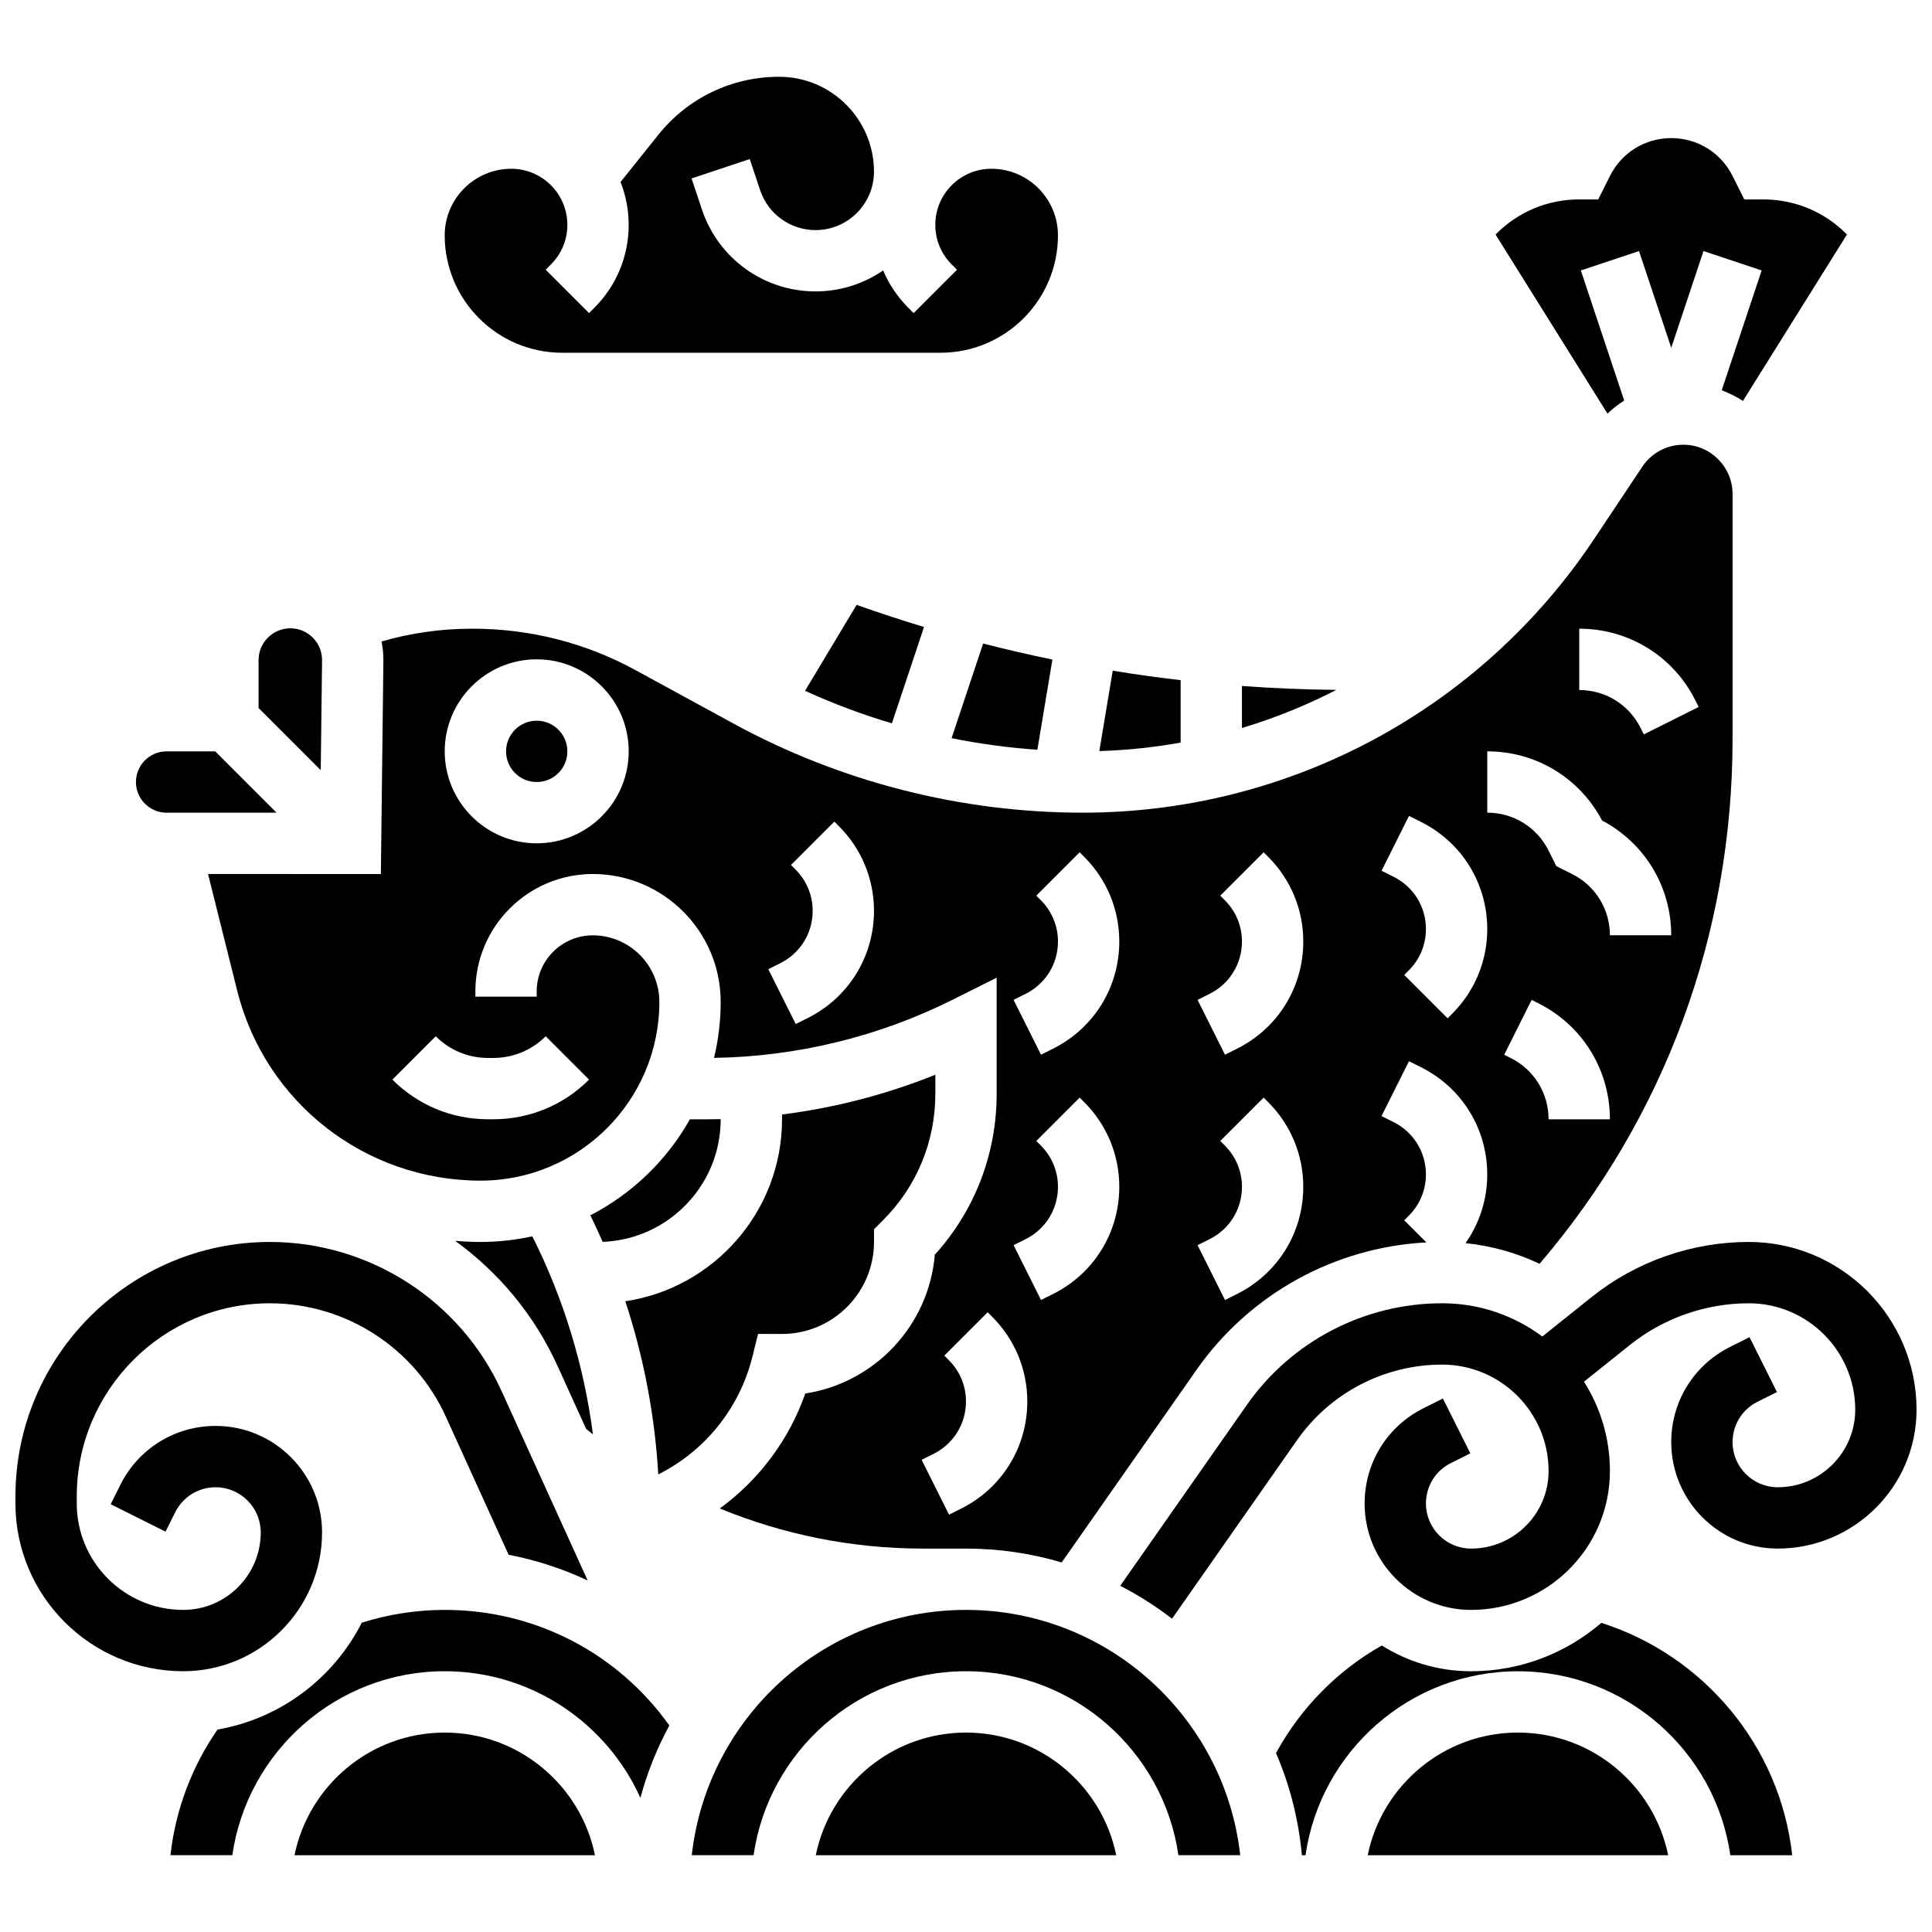 <?xml version="1.0" encoding="UTF-8"?>
<!-- Uploaded to: ICON Repo, www.svgrepo.com, Generator: ICON Repo Mixer Tools -->
<svg width="800px" height="800px" version="1.1" viewBox="144 144 512 512" xmlns="http://www.w3.org/2000/svg">
 <defs>
  <clipPath id="b">
   <path d="m440 473h211.9v100h-211.9z"/>
  </clipPath>
  <clipPath id="a">
   <path d="m148.09 473h151.91v114h-151.91z"/>
  </clipPath>
 </defs>
 <g clip-path="url(#b)">
  <path d="m607.44 473.13c-15.086 0-29.879 5.188-41.656 14.613l-13.062 10.449c-7.414-5.531-16.602-8.812-26.539-8.812-20.598 0-39.949 10.074-51.762 26.949l-33.547 47.926c4.848 2.492 9.441 5.414 13.73 8.723l33.129-47.328c8.773-12.531 23.145-20.016 38.445-20.016 15.559 0 28.215 12.656 28.215 28.215 0 11.324-9.215 20.543-20.543 20.543-6.598 0-11.961-5.367-11.961-11.961 0-4.559 2.535-8.66 6.613-10.699l5.148-2.574-7.269-14.535-5.144 2.574c-9.621 4.805-15.598 14.473-15.598 25.23 0 15.559 12.656 28.215 28.215 28.215 20.289 0 36.793-16.504 36.793-36.793 0-8.703-2.523-16.828-6.867-23.691l12.156-9.723c8.906-7.125 20.094-11.051 31.504-11.051 15.559-0.004 28.215 12.656 28.215 28.211 0 11.324-9.215 20.543-20.543 20.543-6.598 0-11.961-5.367-11.961-11.961 0-4.559 2.535-8.66 6.613-10.699l5.148-2.574-7.269-14.535-5.144 2.574c-9.625 4.805-15.602 14.477-15.602 25.23 0 15.559 12.66 28.215 28.215 28.215 20.289 0 36.793-16.504 36.793-36.793 0-24.516-19.949-44.465-44.465-44.465z"/>
 </g>
 <g clip-path="url(#a)">
  <path d="m229.35 550.1c0-15.555-12.656-28.215-28.211-28.215-10.754 0-20.426 5.977-25.234 15.598l-2.574 5.148 14.535 7.269 2.574-5.148c2.039-4.078 6.141-6.613 10.699-6.613 6.594 0 11.961 5.367 11.961 11.961 0 11.328-9.215 20.543-20.543 20.543-15.555 0-28.215-12.656-28.215-28.215v-1.855c0-28.227 22.965-51.191 51.191-51.191 20.023 0 38.316 11.781 46.602 30.008l16.652 36.633c7.269 1.406 14.301 3.703 20.949 6.812l-22.805-50.168c-10.914-24.02-35.016-39.535-61.398-39.535-37.188 0-67.441 30.254-67.441 67.441v1.855c0 24.52 19.949 44.465 44.465 44.465 20.289 0 36.793-16.504 36.793-36.793z"/>
 </g>
 <path d="m294.36 343.12c0 4.488-3.637 8.125-8.125 8.125s-8.125-3.637-8.125-8.125c0-4.488 3.637-8.125 8.125-8.125s8.125 3.637 8.125 8.125"/>
 <path d="m380.36 335.7 8.516-25.543c-5.988-1.812-11.949-3.754-17.867-5.859l-13.66 22.77c7.465 3.41 15.156 6.293 23.012 8.633z"/>
 <path d="m334.99 440.63v-0.047c-1.277 0.031-2.559 0.047-3.836 0.047h-4.32c-6.109 10.844-15.301 19.723-26.387 25.445 1.137 2.32 2.231 4.66 3.262 7.031 17.355-0.652 31.281-14.965 31.281-32.477z"/>
 <path d="m456.88 324.25c-6.019-0.695-12.02-1.531-17.996-2.508l-3.551 21.301c7.285-0.219 14.484-0.98 21.547-2.246z"/>
 <path d="m574.43 250.15-11.492-34.48 15.418-5.141 8.543 25.629 8.543-25.629 15.418 5.137-10.586 31.758c1.988 0.738 3.871 1.691 5.629 2.82l27.562-44.098-0.191-0.191c-5.875-5.871-13.688-9.109-21.996-9.109h-5.023l-3.102-6.207c-3.098-6.195-9.324-10.043-16.25-10.043-6.926 0-13.152 3.848-16.25 10.043l-3.109 6.207h-5.019c-8.309 0-16.121 3.234-21.996 9.113l-0.191 0.191 29.66 47.457c1.371-1.301 2.856-2.457 4.434-3.457z"/>
 <path d="m473.13 325.79v11.133c8.652-2.594 17.023-5.977 25.012-10.098-8.367-0.078-16.707-0.426-25.012-1.035z"/>
 <path d="m396.18 339.63c7.5 1.504 15.094 2.535 22.734 3.059l3.984-23.898c-6.148-1.27-12.266-2.68-18.355-4.25z"/>
 <path d="m271.38 473.13c-2.273 0-4.523-0.105-6.754-0.289 11.535 8.355 20.992 19.648 27.105 33.102l7.602 16.727c0.598 0.488 1.191 0.98 1.801 1.457-2.359-18.238-7.801-36.059-16.062-52.492-4.414 0.969-8.992 1.496-13.691 1.496z"/>
 <path d="m199.13 375.62 7.719 30.879c7.414 29.664 33.949 50.383 64.527 50.383 26.113-0.004 47.359-21.25 47.359-47.363 0-9.73-7.914-17.648-17.645-17.648-8.191 0-14.859 6.664-14.859 14.855v1.398h-16.25v-1.395c0-17.156 13.953-31.109 31.109-31.109 18.691 0 33.898 15.207 33.898 33.898 0 5.106-0.621 10.066-1.762 14.828 21.828-0.316 43.613-5.602 63.137-15.363l11.758-5.883v30.793c0 15.906-5.797 30.918-16.391 42.625-1.559 18.766-15.926 33.953-34.312 36.77-4.316 12.289-12.273 22.891-22.664 30.473 16.73 6.887 34.953 10.629 53.844 10.629h11.398c8.809 0 17.32 1.289 25.363 3.676l35.734-51.051c14.051-20.07 36.586-32.484 60.906-33.766l-5.863-5.863 1.207-1.207c2.926-2.926 4.539-6.816 4.539-10.953 0-5.906-3.281-11.215-8.562-13.855l-3.199-1.602 7.269-14.535 3.195 1.598c10.824 5.41 17.547 16.289 17.547 28.391 0 6.617-2.019 12.922-5.754 18.223 6.953 0.711 13.559 2.606 19.625 5.469 33.129-38.723 51.141-87.328 51.141-139.07v-64.941c0-7.191-5.856-13.047-13.047-13.047-4.371 0-8.43 2.172-10.855 5.809l-12.762 19.145c-30.281 45.418-80.945 72.543-135.53 72.559-32.238 0-64.234-8.16-92.535-23.598l-26.141-14.258c-13.07-7.129-27.879-10.898-42.824-10.898h-0.516c-8.082 0-16.082 1.137-23.824 3.383 0.34 1.695 0.512 3.441 0.488 5.215l-0.664 56.41zm355.26 65.008c0-6.926-3.848-13.152-10.043-16.25l-1.715-0.859 7.269-14.535 1.715 0.859c11.734 5.863 19.027 17.66 19.027 30.785zm8.129-130.02c13.125 0 24.922 7.293 30.789 19.027l0.859 1.715-14.535 7.269-0.863-1.715c-3.098-6.195-9.324-10.043-16.25-10.043zm-24.379 32.504c12.859 0 24.445 7 30.426 18.328 11.328 5.981 18.328 17.566 18.328 30.426h-16.25c0-6.926-3.848-13.152-10.043-16.25l-4.141-2.07-2.07-4.137c-3.098-6.195-9.324-10.043-16.25-10.043zm-20.746 17.109 3.195 1.598c10.824 5.41 17.547 16.289 17.547 28.391 0 8.48-3.301 16.449-9.297 22.445l-1.207 1.207-11.492-11.492 1.207-1.207c2.926-2.926 4.539-6.816 4.539-10.953 0-5.906-3.281-11.215-8.562-13.855l-3.199-1.602zm-52.824 47.156c5.281-2.641 8.562-7.949 8.562-13.855 0-4.137-1.609-8.027-4.539-10.953l-1.207-1.207 11.492-11.492 1.207 1.207c5.992 5.996 9.297 13.965 9.297 22.445 0 12.102-6.723 22.98-17.547 28.391l-3.195 1.598-7.269-14.535zm0 65.008c5.281-2.641 8.562-7.949 8.562-13.855 0-4.137-1.609-8.027-4.539-10.953l-1.207-1.207 11.492-11.492 1.207 1.207c5.992 5.996 9.297 13.965 9.297 22.445 0 12.102-6.723 22.98-17.547 28.391l-3.195 1.598-7.269-14.535zm-65.867 71.418-3.195 1.598-7.269-14.535 3.195-1.598c5.281-2.641 8.562-7.949 8.562-13.855 0-4.137-1.609-8.027-4.539-10.953l-1.207-1.207 11.492-11.492 1.207 1.207c5.992 5.996 9.297 13.965 9.297 22.445 0.004 12.102-6.719 22.98-17.543 28.391zm17.109-136.43c5.281-2.641 8.562-7.949 8.562-13.855 0-4.137-1.609-8.027-4.539-10.953l-1.207-1.207 11.492-11.492 1.207 1.207c5.992 5.996 9.297 13.965 9.297 22.445 0 12.102-6.723 22.98-17.547 28.391l-3.195 1.598-7.269-14.535zm0 65.008c5.281-2.641 8.562-7.949 8.562-13.855 0-4.137-1.609-8.027-4.539-10.953l-1.207-1.207 11.492-11.492 1.207 1.207c5.992 5.996 9.297 13.965 9.297 22.445 0 12.102-6.723 22.98-17.547 28.391l-3.195 1.598-7.269-14.535zm-65.008-73.133c5.281-2.641 8.562-7.949 8.562-13.855 0-4.137-1.609-8.027-4.539-10.953l-1.207-1.207 11.492-11.492 1.207 1.207c5.992 5.996 9.297 13.965 9.297 22.445 0 12.102-6.723 22.98-17.547 28.391l-3.195 1.598-7.269-14.535zm-64.57-80.52c13.441 0 24.379 10.938 24.379 24.379 0 13.441-10.938 24.379-24.379 24.379s-24.379-10.938-24.379-24.379c0-13.441 10.938-24.379 24.379-24.379zm-26.758 99.891c3.703 3.707 8.629 5.746 13.871 5.746h1.395c5.238 0 10.168-2.039 13.871-5.746l11.492 11.492c-6.773 6.773-15.781 10.504-25.363 10.504h-1.395c-9.582 0-18.59-3.731-25.363-10.504z"/>
 <path d="m400 603.15c-19.621 0-36.039 13.98-39.812 32.504h79.625c-3.777-18.523-20.191-32.504-39.812-32.504z"/>
 <path d="m400 570.64c-37.578 0-68.613 28.492-72.672 65.008h16.379c3.957-27.527 27.688-48.754 56.293-48.754s52.336 21.227 56.293 48.754h16.379c-4.059-36.516-35.094-65.008-72.672-65.008z"/>
 <path d="m568.37 574.08c-9.285 7.981-21.344 12.82-34.52 12.82-8.688 0-16.793-2.508-23.648-6.832-11.609 6.562-21.363 16.312-28.047 28.512 3.629 8.438 5.992 17.547 6.856 27.078h0.965c3.957-27.527 27.688-48.754 56.293-48.754s52.336 21.227 56.293 48.754h16.395c-3.231-29.035-23.523-52.977-50.586-61.578z"/>
 <path d="m546.27 603.15c-19.621 0-36.039 13.98-39.812 32.504h79.625c-3.773-18.523-20.191-32.504-39.812-32.504z"/>
 <path d="m261.86 570.64c-7.66 0-15.039 1.203-21.984 3.394-7.449 14.668-21.512 25.422-38.242 28.316-6.676 9.68-11.098 21.031-12.461 33.297h16.395c3.957-27.527 27.688-48.754 56.293-48.754 23.051 0 42.926 13.789 51.852 33.543 1.824-6.734 4.41-13.16 7.672-19.168-13.734-19.266-35.648-30.629-59.523-30.629z"/>
 <path d="m261.86 603.15c-19.621 0-36.035 13.98-39.812 32.504h79.625c-3.773-18.523-20.191-32.504-39.812-32.504z"/>
 <path d="m343.36 503.66 1.539-6.156 6.344 0.004c13.441 0 24.379-10.938 24.379-24.379v-3.363l2.379-2.383c8.945-8.945 13.871-20.84 13.871-33.488v-5.082c-13.008 5.242-26.711 8.789-40.629 10.543v1.27c0 24.43-18.062 44.715-41.531 48.219 4.879 14.832 7.84 30.289 8.734 45.887 12.355-6.199 21.523-17.508 24.914-31.07z"/>
 <path d="m188.15 359.37h29.137l-16.25-16.25h-12.887c-4.481 0-8.125 3.644-8.125 8.125 0 4.481 3.644 8.125 8.125 8.125z"/>
 <path d="m229.35 319.02c0.027-2.277-0.844-4.422-2.449-6.035-1.59-1.602-3.707-2.477-5.961-2.477h-0.059c-4.606 0.031-8.359 3.805-8.359 8.414v12.707l16.48 16.48z"/>
 <path d="m292.96 237.48h100.3c17.156 0 31.109-13.957 31.109-31.109 0-9.73-7.914-17.648-17.645-17.648-8.191 0-14.859 6.668-14.859 14.859 0 3.969 1.547 7.699 4.352 10.504l1.395 1.395-11.492 11.492-1.395-1.395c-2.891-2.891-5.137-6.254-6.68-9.91-5.102 3.504-11.273 5.559-17.914 5.559-13.684 0-25.781-8.723-30.109-21.699l-2.746-8.234 15.418-5.141 2.746 8.234c2.109 6.332 8.016 10.59 14.691 10.59 8.539 0 15.484-6.949 15.484-15.484 0-13.867-11.281-25.148-25.145-25.148-12.523 0-24.191 5.609-32.016 15.387l-10 12.5c1.383 3.519 2.152 7.344 2.152 11.348 0 8.312-3.234 16.121-9.109 21.996l-1.395 1.395-11.492-11.492 1.395-1.395c2.805-2.805 4.352-6.539 4.352-10.504-0.004-8.188-6.668-14.855-14.859-14.855-9.73 0-17.648 7.918-17.648 17.645 0 17.156 13.957 31.113 31.109 31.113z"/>
</svg>